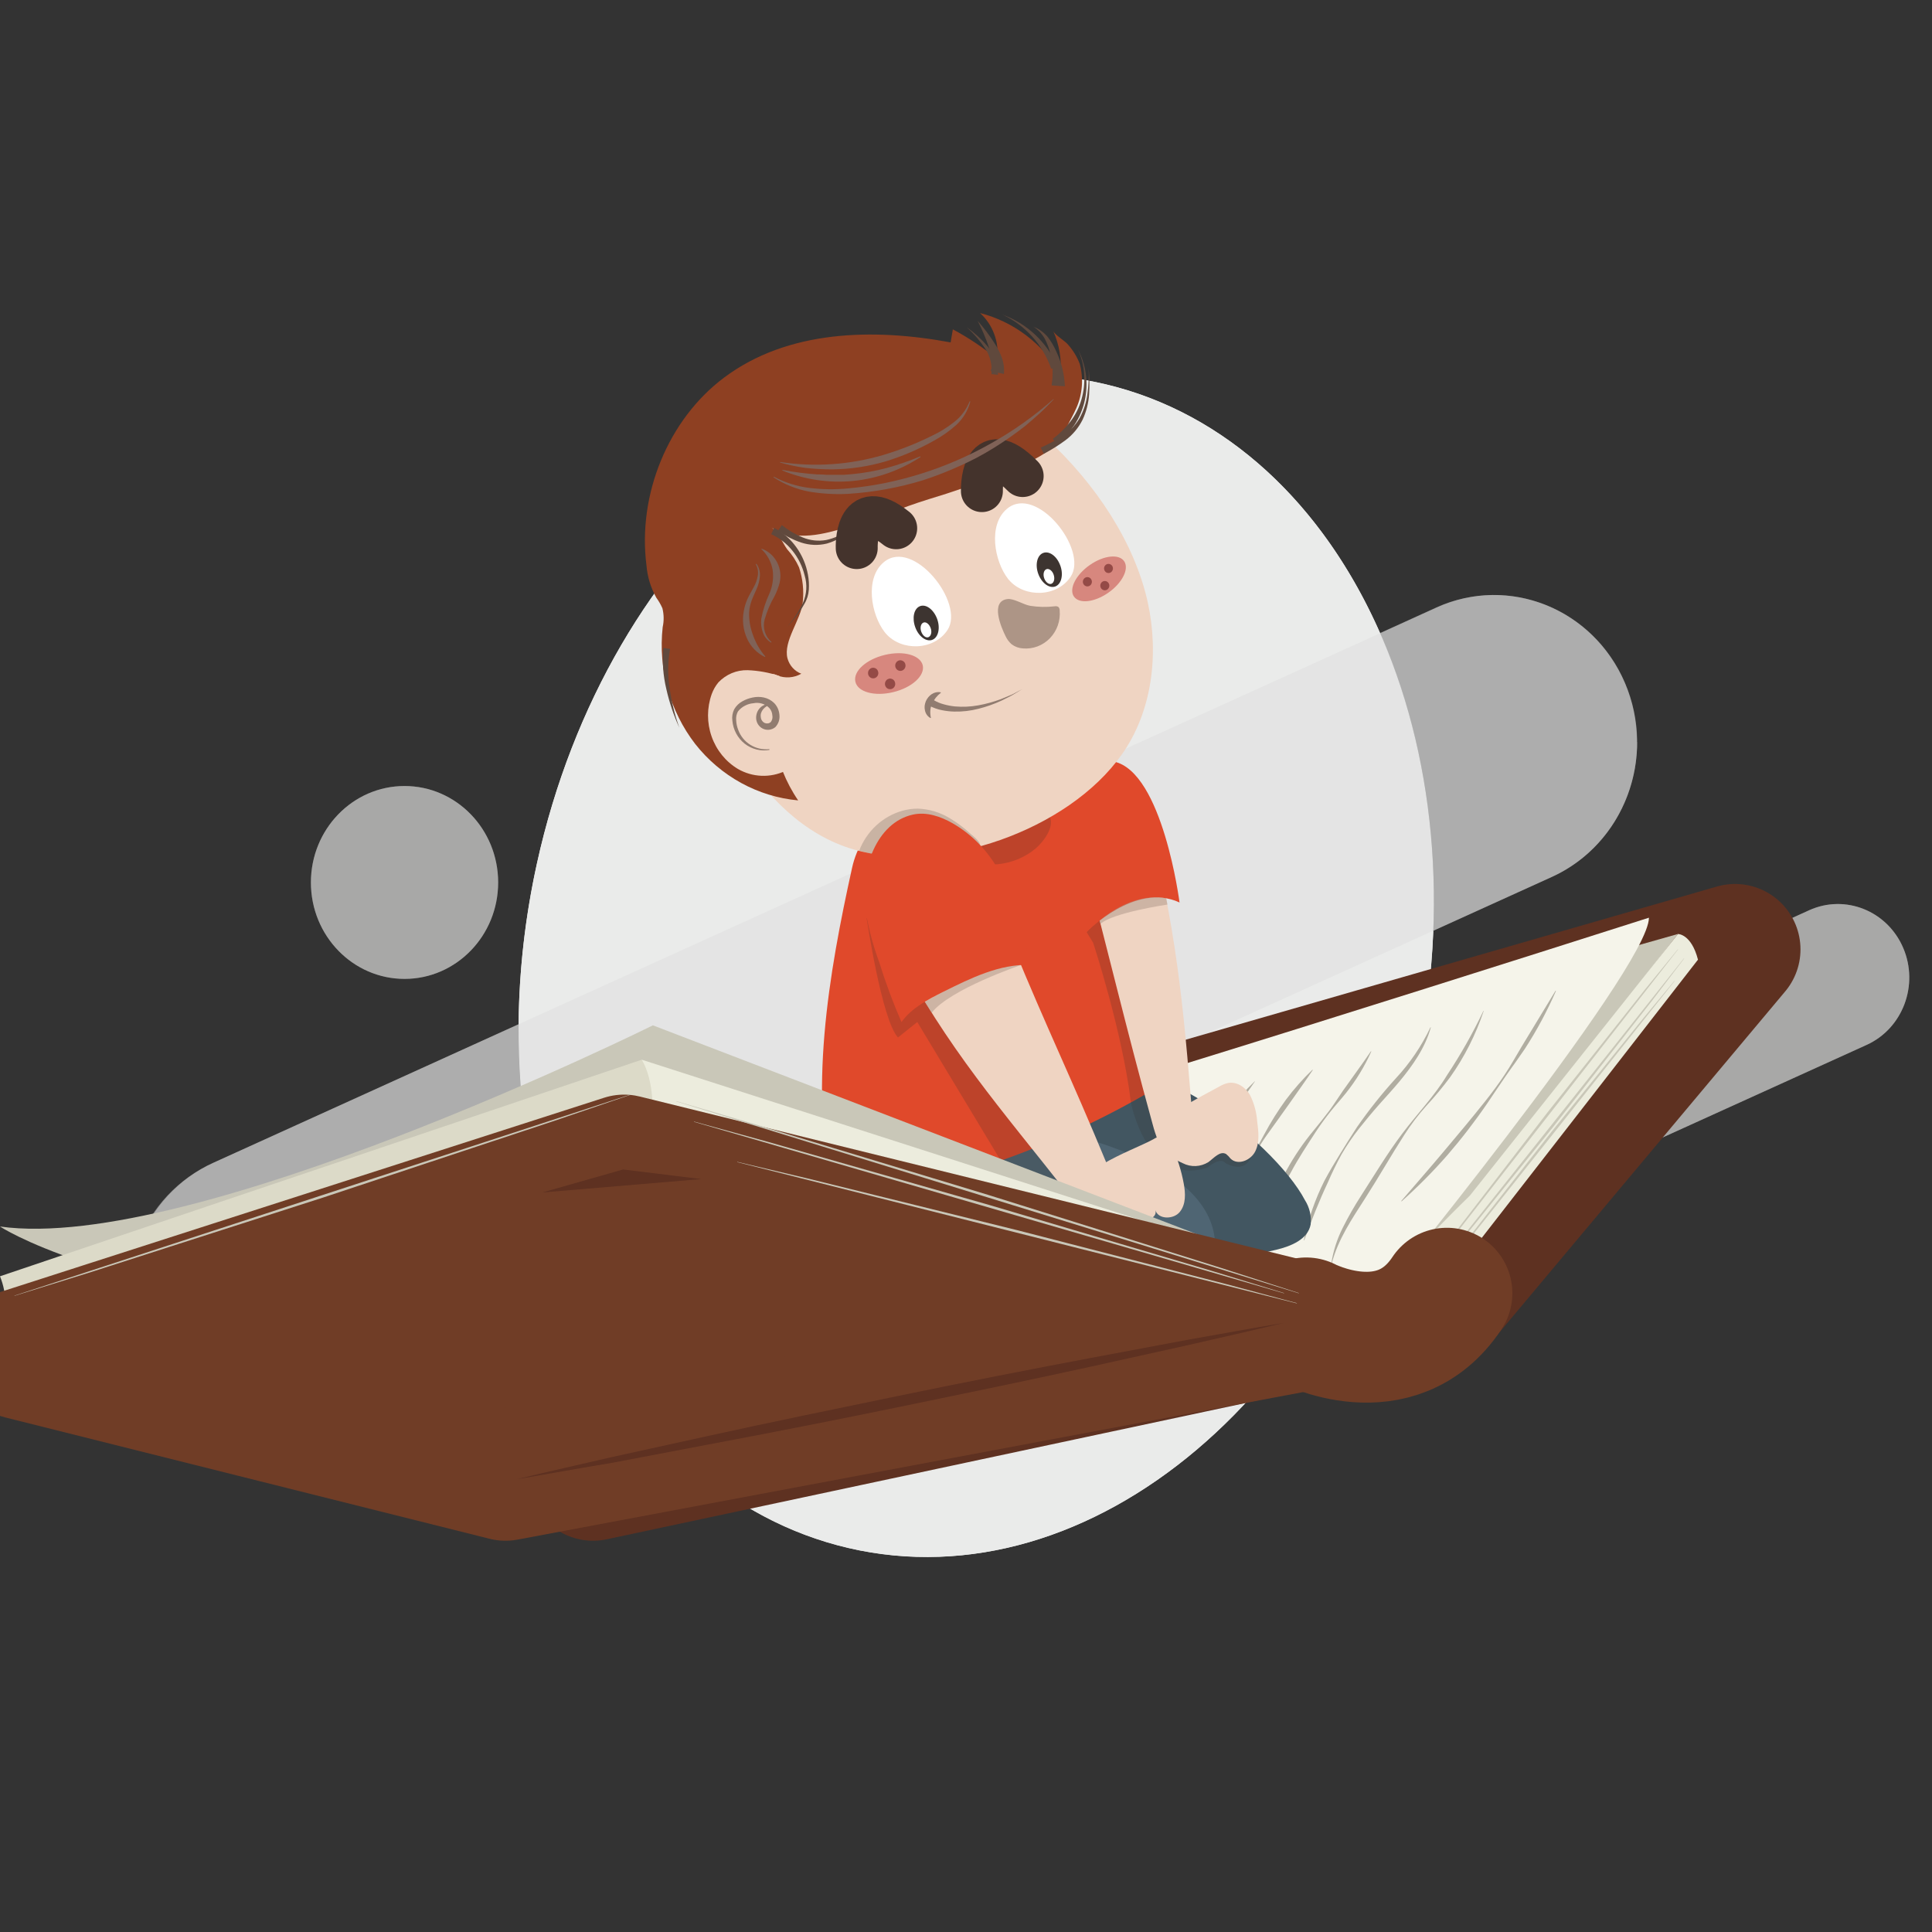 <svg xmlns="http://www.w3.org/2000/svg" width="70" height="70" fill="none" viewBox="0 0 70 70">
    <rect x="0" y="0" width="70" height="70" fill="#333333" stroke="none"/>
    <g clip-path="url(#clip0)">
        <path fill="#EAEBEA" d="M50.006 22.944L18.789 37.11c.02-1.962.242-3.916.665-5.829C22.017 19.637 31.219 11.86 40.008 13.91c4.47 1.042 7.973 4.428 9.998 9.034zM51.93 33.723c-.066 1.68-.282 3.35-.644 4.989-2.56 11.645-11.758 19.423-20.552 17.372-4.246-.995-7.619-4.091-9.682-8.347L51.93 33.723z"/>
        <path fill="#B3B3B3" d="M51.93 33.723L21.05 47.737c-1.486-3.064-2.293-6.726-2.255-10.626l31.21-14.167c1.384 3.142 2.079 6.854 1.926 10.779z" opacity=".47"/>
        <path fill="#DDD" d="M18.789 37.11c-.032 3.901.775 7.563 2.255 10.627l-9.125 4.145c-.623.289-1.295.448-1.979.468-.683.02-1.363-.1-2.001-.351-.638-.252-1.221-.632-1.716-1.118-.495-.485-.892-1.067-1.167-1.71-.276-.645-.425-1.339-.439-2.043-.014-.703.108-1.403.358-2.058.25-.656.623-1.253 1.098-1.759.476-.506 1.044-.91 1.671-1.188L18.79 37.11zM59.317 26.89c0 1.036-.291 2.049-.84 2.915-.55.867-1.331 1.551-2.25 1.968l-4.296 1.95c.153-3.925-.542-7.632-1.933-10.784l2.045-.93c.788-.356 1.65-.505 2.508-.433.858.072 1.685.363 2.406.847.721.484 1.314 1.146 1.725 1.925.41.779.626 1.651.627 2.538l.008.005zM65.547 32.981l-15.589 7.075c-1.307.594-1.9 2.166-1.324 3.513.576 1.346 2.103 1.957 3.41 1.364l15.589-7.075c1.307-.594 1.9-2.166 1.324-3.513-.576-1.347-2.103-1.957-3.41-1.364zM14.657 35.467c1.874 0 3.392-1.565 3.392-3.494 0-1.93-1.518-3.494-3.392-3.494-1.873 0-3.392 1.564-3.392 3.494 0 1.93 1.519 3.494 3.392 3.494z" opacity=".47"/>
        <path fill="#EAEBEA" d="M51.286 38.715C53.848 27.07 48.8 15.965 40.01 13.914c-8.79-2.052-17.992 5.725-20.554 17.37-2.563 11.646 2.485 22.75 11.274 24.802 8.79 2.052 17.992-5.725 20.555-17.37z"/>
        <path fill="#DDD" d="M52.052 22.013L7.745 42.123c-2.616 1.187-3.803 4.334-2.65 7.029 1.153 2.695 4.209 3.917 6.825 2.73l44.307-20.11c2.616-1.188 3.803-4.335 2.65-7.03-1.153-2.695-4.209-3.917-6.825-2.73z" opacity=".47"/>
        <path fill="#D2D2D1" d="M65.547 32.981l-15.589 7.075c-1.307.594-1.9 2.166-1.324 3.513.576 1.346 2.103 1.957 3.41 1.364l15.589-7.075c1.307-.594 1.9-2.166 1.324-3.513-.576-1.347-2.103-1.957-3.41-1.364zM14.657 35.467c1.874 0 3.392-1.565 3.392-3.494 0-1.93-1.518-3.494-3.392-3.494-1.873 0-3.392 1.564-3.392 3.494 0 1.93 1.519 3.494 3.392 3.494z" opacity=".47"/>
        <path fill="#5E3121" stroke="#5E3121" stroke-linecap="round" stroke-linejoin="round" stroke-width="4.74" d="M52.425 46.855l10.44-12.457-33.357 9.616-8.02 9.44 30.937-6.6z"/>
        <path fill="#C9C7B8" d="M60.794 33.84l-28.14 7.984 7.296 2.968 8.724 2.854 1.068.458"/>
        <path fill="#ECECDD" d="M49.55 47.931s-.307-.7 3.705-4.61l7.541-9.48s.483-.009.725.929l-9.978 12.84-1.993.321z"/>
        <path fill="#F5F4EA" d="M49.471 47.646S59.744 35.118 59.744 33.25c0 0-25.188 8.048-26.636 8.163l4.774 3.442 11.59 2.79z"/>
        <path fill="#C9C7B8" d="M51.467 46.327L52.6 44.81l1.155-1.5 2.31-3.001 2.353-2.965 1.175-1.483 1.197-1.465.008.007-9.324 11.932-.008-.007zM61.021 34.728l-1.174 1.542-1.195 1.526-2.389 3.05-2.432 3.014-1.217 1.506-1.236 1.492-.006-.007 9.641-12.13.008.007zM51.88 46.59l1.067-1.408 1.087-1.39 2.176-2.78 2.217-2.743 1.11-1.372 1.127-1.356.008.007-8.785 11.048-.006-.007z"/>
        <path fill="#B0ADA1" d="M56.375 35.904c-.32.732-.696 1.434-1.128 2.1l-.34.489c-.116.166-.233.32-.344.484l-.339.498c-.11.166-.222.332-.335.498-.448.655-.932 1.283-1.45 1.883-.518.591-1.072 1.15-1.657 1.672l-.013-.012c.514-.6 1.033-1.19 1.54-1.795.508-.604 1.013-1.203 1.506-1.825.245-.31.483-.627.7-.955.218-.329.415-.677.615-1.017l1.23-2.028.015.008zM53.759 36.623c-.287.86-.697 1.671-1.218 2.406-.268.36-.554.705-.858 1.033-.297.33-.566.686-.806 1.062-.483.75-.924 1.53-1.41 2.285-.484.755-.986 1.493-1.215 2.367h-.016c.069-.45.209-.886.414-1.29.202-.404.426-.796.671-1.173.483-.75.944-1.522 1.484-2.239.54-.716 1.166-1.36 1.627-2.123.491-.741.93-1.517 1.314-2.323l.013-.005zM51.842 37.224c-.206.741-.659 1.385-1.139 1.962-.241.29-.497.564-.745.845-.248.28-.484.567-.72.863-.232.295-.443.606-.632.932-.182.33-.347.67-.496 1.017-.322.683-.596 1.382-.855 2.095h-.016c.154-.75.405-1.475.747-2.157.177-.331.377-.663.573-.982.197-.318.398-.643.606-.96.432-.622.903-1.214 1.411-1.772.507-.544.929-1.166 1.25-1.843h.016zM49.685 38.096c-.243.543-.553 1.05-.921 1.512-.185.229-.383.446-.565.675-.182.229-.355.468-.517.712-.323.497-.645.98-.917 1.493-.288.509-.523 1.048-.702 1.608h-.016c.087-.595.278-1.168.564-1.693.286-.52.621-1.01 1-1.463.185-.227.37-.455.546-.69.175-.236.333-.485.498-.727.338-.48.684-.946 1.016-1.433l.014.006zM47.564 38.77c-.272.405-.554.795-.831 1.191-.277.397-.562.783-.842 1.178-.14.198-.269.404-.387.617-.113.214-.208.44-.31.664-.21.436-.434.864-.676 1.289h-.016c.142-.47.334-.923.572-1.35l.187-.324c.067-.101.133-.204.195-.309.124-.209.24-.423.356-.638.23-.431.49-.845.776-1.238.292-.391.615-.757.966-1.093l.01.013zM45.47 39.178c-.272.403-.554.795-.831 1.191-.277.397-.562.783-.842 1.178-.14.198-.268.404-.387.616-.113.215-.208.44-.31.663-.21.438-.434.866-.676 1.291h-.016c.142-.47.334-.923.572-1.35l.19-.312c.068-.102.134-.204.195-.309.124-.209.24-.423.356-.639.23-.43.49-.844.776-1.237.293-.392.616-.757.967-1.094l.006.002z"/>
        <path fill="#425661" d="M47.282 43.487c.165.26.238.57.206.877-.104.545-.716.789-1.242.916-2.335.565-4.748.705-7.13.413-.614-.074-1.256-.194-1.73-.603-.615-.536-.792-1.466-.644-2.282.148-.816.56-1.553.966-2.268.224-.44.51-.842.85-1.193 2.362-2.198 7.595 1.98 8.724 4.14z"/>
        <path fill="#4F6573" d="M41.31 41.982c1.27.582 2.607 1.551 2.71 2.986.026.332-.04.712-.288.936-.16.126-.345.212-.542.25-.919.244-1.872.3-2.82.355-2.921.166-6.017.302-8.59-1.136-.532-.299-1.053-.682-1.338-1.233-1.127-2.188 2.838-3.086 4.225-3.265 2.25-.298 4.581.164 6.643 1.107z"/>
        <path fill="#E0492B" d="M30.241 43.483c4.035-.466 8.366-2.059 11.86-4.19.24-.117.44-.308.571-.547.071-.218.086-.452.042-.678-.33-2.954-1.132-5.832-2.374-8.516-.136-.342-.334-.654-.583-.92-.343-.324-.805-.466-1.268-.555-2.515-.498-6.956.378-7.617 3.368-.844 3.82-1.61 8.209-.631 12.038z"/>
        <path fill="#352D2C" d="M37.53 30.738c-.39.325-.865.524-1.365.573-.805.08-1.583-.224-2.273-.593.622-.351 1.38-.44 2.107-.55.697-.094 1.372-.315 1.993-.654.275.37-.153.957-.463 1.224zM39.37 33.771l.236.387s1.055 3.198 1.369 5.787c0 0 .575 3.072 2.777 2.357 0 0 .442-.398.644-.166 0 0 .68.432.936-.229l-1.14-.735h-1.26l-.645-1.032-1.932-7.482-.984 1.113z" opacity=".2"/>
        <path fill="#EFD4C2" d="M44.156 39.38c.103-.064.215-.111.332-.14.322-.064.644.154.805.44.147.297.235.623.258.956.048.365.093.759-.073 1.085-.166.327-.633.513-.892.258-.048-.062-.102-.117-.161-.166-.22-.128-.442.146-.644.293-.14.086-.296.135-.458.142-.161.007-.322-.028-.467-.102-2.316-1.027.217-2.165 1.3-2.766z"/>
        <path fill="#EFD4C2" d="M41.696 30.025c1.023 4.18 1.223 6.933 1.57 11.229.014.097.014.196 0 .293-.094.388-.645.468-.96.23-.313-.236-.436-.651-.542-1.036-1.033-3.76-1.545-6.014-2.547-9.789l-.459-1.724c-.25-.947.103-1.86 1.162-1.592 1.058.267 1.538 1.413 1.776 2.389z"/>
        <path fill="#E0492B" d="M39.37 33.771s1.756-1.825 3.367-1.072c0 0-.606-4.721-2.374-5.105 0 0-2.586-.13-1.964 2.424l.971 3.753z"/>
        <path fill="#AD9586" d="M39.84 33.361s1.118-1.053 2.415-.816l.044.229s-1.978.289-2.426.7l-.034-.113z" opacity=".5"/>
        <path fill="#EFD4C2" d="M41.585 21.822c.413 1.885.161 3.962-.942 5.518-1.941 2.75-6.559 4.359-9.718 3.436-1.789-.52-3.22-1.952-4.187-3.6-.967-1.647-1.479-3.514-1.969-5.364-.46-1.735-.897-3.585-.396-5.309.822-2.809 4.006-4.345 6.831-4 4.331.524 9.107 4.596 10.286 8.933.034.126.066.255.095.386z"/>
        <path fill="#fff" d="M32.096 22.955c.563.646 1.74.626 2.236-.132.636-.974-1.242-3.342-2.308-2.456-.7.58-.464 1.903.03 2.537l.042.051z"/>
        <path fill="#3D3430" d="M33.952 22.418c.124.332.048.677-.17.763-.22.086-.498-.118-.62-.454-.123-.337-.05-.677.17-.764.219-.086.493.118.62.455z"/>
        <path fill="#fff" d="M33.718 22.752c.054.142.02.288-.074.332-.093.043-.21-.05-.264-.193-.053-.143-.02-.29.074-.332.094-.041.21.048.264.193zM36.563 21.02c.562.645 1.74.625 2.234-.133.636-.974-1.24-3.342-2.307-2.456-.702.58-.463 1.903.03 2.537.01.017.022.035.043.051z"/>
        <path fill="#3D3430" d="M38.414 20.483c.124.332.046.677-.173.764-.219.086-.496-.116-.62-.448s-.047-.677.172-.763c.22-.087.497.11.62.447z"/>
        <path fill="#fff" d="M38.174 20.817c.051.144.019.29-.074.332-.094.041-.213-.05-.265-.193-.051-.142-.02-.29.073-.331.093-.042.219.05.266.192z"/>
        <path fill="#AD9586" d="M38.21 21.968c.046-.01.095-.003.136.022.017.016.03.036.038.058.008.022.012.046.01.07.016.184-.007.37-.068.544-.062.174-.16.332-.286.463-.127.131-.28.232-.45.296-.168.063-.349.088-.528.072-.147-.008-.29-.06-.409-.15-.09-.078-.164-.176-.216-.286-.174-.349-.563-1.274.065-1.352.227-.03.583.205.823.245.293.046.59.052.884.018z"/>
        <path fill="#917C70" d="M33.825 25.363c.114.068.236.12.364.154.133.038.27.064.407.078.282.025.565.012.843-.038.282-.05.559-.127.828-.227.133-.053.265-.112.4-.166l.38-.2-.376.226c-.129.067-.258.135-.39.198-.266.123-.543.22-.826.292-.287.074-.582.109-.878.102-.15-.003-.3-.02-.446-.05-.155-.03-.305-.082-.445-.155l.139-.214z"/>
        <path fill="#917C70" d="M34.092 25.099c-.139.104-.25.242-.322.403-.037.08-.058.165-.063.252-.004.088.003.175.023.26h-.023c-.05-.028-.093-.068-.127-.116-.034-.049-.057-.104-.068-.162-.012-.054-.016-.11-.01-.166.008-.057.023-.113.044-.166.024-.052.053-.1.089-.144.035-.041.076-.078.12-.108.095-.065.21-.09.323-.071l.014.018z"/>
        <path fill="#8E4022" d="M38.285 16.059c.146-.185.27-.385.372-.6l.193-.37c.052-.1.103-.2.148-.304.223-.504.266-1.072.123-1.605-.1-.254-.242-.489-.422-.691-.123-.15-.469-.342-.54-.498.218.487.31 1.024.264 1.558-.651-1.103-1.699-1.896-2.915-2.207.228.206.404.466.512.757.11.291.148.605.113.915-.5-.415-1.04-.777-1.61-1.081l-.08.473c-2.802-.521-5.903-.455-8.214 1.279-2.015 1.51-3.136 4.227-2.806 6.802.034.413.156.813.358 1.171.086.118.16.246.219.38.056.224.06.458.01.684-.166 1.515.258 3.037 1.178 4.232.457.581 1.023 1.061 1.664 1.413.64.351 1.343.566 2.067.633-.449-.657-.748-1.409-.875-2.2-.055-.342 0-.709-.07-1.039-.07-.363-.246-.632-.22-1.027 0-.128.052-.279.17-.312.083-.008.165.009.238.05.14.055.291.079.442.068.15-.01.297-.055.429-.13-.12-.044-.229-.119-.316-.216-.087-.096-.15-.213-.185-.34-.161-.62.483-1.391.552-2.023.048-.43.003-.865-.133-1.274-.108-.24-.253-.461-.429-.654-.151-.202-.346-.664-.562-.785.907.518 1.87.24 2.806-.035.975-.283 1.907-.696 2.88-.995.854-.257 1.7-.544 2.524-.886.657-.274 1.595-.58 2.094-1.128l.02-.015z"/>
        <path fill="#EFD4C2" d="M28.239 24.492c-.373-.125-.76-.195-1.152-.21-.196-.005-.391.031-.573.107-.182.076-.346.19-.484.333-.105.127-.188.272-.244.428-.176.496-.177 1.039-.003 1.534.174.496.512.913.954 1.177.26.15.551.235.85.247.297.013.593-.047.864-.175.269-.135.494-.346.65-.608.155-.262.233-.565.227-.872"/>
        <path fill="#917C70" d="M27.88 27.171c-.157.029-.318.023-.473-.016-.154-.04-.3-.111-.426-.21-.126-.1-.231-.226-.308-.37-.077-.144-.124-.302-.138-.465-.02-.142.004-.285.067-.412.071-.123.174-.223.297-.289.116-.066.241-.112.372-.137.134-.029.272-.029.406 0 .142.03.272.102.377.205.106.112.172.258.185.413.011.083.003.167-.022.246-.026.079-.07.15-.126.21-.066.054-.146.087-.23.095-.084.008-.168-.01-.242-.051-.07-.039-.128-.097-.167-.168-.04-.071-.059-.152-.056-.234.002-.072.02-.144.05-.21.032-.065.077-.122.132-.168.107-.083.238-.123.37-.113v.025c-.237.047-.421.257-.382.463.003.045.019.089.044.126.026.037.06.066.1.085.036.015.075.02.113.014.038-.005.074-.022.103-.047.026-.034.045-.073.055-.115.01-.042.011-.085.003-.128-.005-.098-.043-.192-.108-.265-.074-.076-.165-.132-.266-.162-.1-.031-.206-.036-.309-.014-.108.008-.214.038-.311.09-.097.05-.183.12-.252.207-.053.097-.076.208-.065.319.005.119.03.236.073.346.082.228.237.42.44.544.206.129.449.184.689.157l.005.03z"/>
        <path fill="#60493D" d="M37.45 11.84c.192.076.364.199.501.356.13.166.237.348.322.541.187.393.292.822.31 1.26l-.483-.032c.063-.382.048-.774-.044-1.15-.046-.19-.115-.374-.204-.547-.1-.173-.237-.32-.402-.428zM37.708 16.218c.276-.122.543-.265.797-.428.25-.162.46-.382.612-.642.147-.27.243-.565.282-.871.043-.31.058-.624.044-.937.033.313.04.629.018.944-.021.32-.102.634-.237.924-.146.29-.355.543-.612.736-.252.187-.518.354-.794.498l-.11-.224z"/>
        <path fill="#60493D" d="M38.146 15.901c.239-.179.453-.39.636-.627.183-.239.32-.511.402-.803.085-.295.118-.603.098-.91-.02-.308-.096-.61-.222-.892.146.277.242.58.283.893.041.316.028.637-.04.949-.07.315-.196.615-.372.882-.18.265-.391.504-.63.712l-.155-.204zM28.05 19.125c.319.167.595.41.806.708.211.294.355.635.418.995.033.178.043.36.031.54-.012.181-.067.358-.161.512-.17.305-.38.584-.625.83.228-.26.42-.55.572-.865.14-.312.162-.667.063-.995-.08-.33-.232-.638-.445-.9-.207-.257-.47-.461-.768-.595l.11-.23z"/>
        <path fill="#60493D" d="M28.327 19.025c.23.184.485.335.756.447.27.112.564.144.85.094.29-.062.565-.187.806-.366.245-.181.478-.38.697-.593-.205.23-.426.444-.66.642-.239.207-.517.358-.817.445-.31.076-.633.063-.936-.038-.296-.101-.578-.244-.836-.425l.14-.206zM38.087 13.363c-.15-.433-.384-.83-.687-1.166-.303-.337-.669-.608-1.075-.795.436.157.837.403 1.179.724.342.32.617.71.81 1.142l-.227.095zM35.42 11.622c.23.259.439.536.624.83.1.153.184.317.248.49.073.192.1.4.082.607l-.483-.102c.094-.239.039-.57-.069-.884-.11-.324-.243-.639-.401-.94z"/>
        <path fill="#60493D" d="M35.033 11.861c.28.2.534.435.758.699.113.14.203.297.27.466.069.175.102.364.096.554l-.238-.025c.037-.325-.042-.652-.221-.922-.191-.284-.414-.543-.665-.772zM24.278 23.511c-.084.474-.09.959-.014 1.434.068.485.185.962.35 1.422-.205-.448-.362-.917-.471-1.399-.118-.488-.154-.993-.107-1.493l.242.036z"/>
        <path stroke="#44332C" stroke-linecap="round" stroke-miterlimit="10" stroke-width="1.52" d="M31.041 19.858s-.082-1.936 1.43-.718M35.576 17.794s-.063-2.102 1.477-.546"/>
        <path fill="#806257" d="M38.174 14.473c-.161.165-.323.34-.498.497-.176.158-.35.312-.529.461-.368.29-.752.558-1.15.804-.397.247-.81.466-1.238.653-.426.193-.862.362-1.305.508-.89.274-1.81.44-2.738.498-.469.023-.938-.004-1.401-.082-.458-.086-.896-.262-1.289-.519l.011-.021c.407.215.848.353 1.302.408.454.055.912.06 1.367.018.455-.041.908-.107 1.357-.196.447-.093.892-.207 1.328-.345.878-.276 1.724-.644 2.528-1.1.804-.451 1.56-.989 2.255-1.603v.019z"/>
        <path fill="#806257" d="M28.266 16.739c1.249.19 2.522.103 3.735-.254.605-.18 1.194-.413 1.76-.694.287-.134.557-.3.806-.497.252-.194.447-.455.566-.755l.024.008c-.086.328-.263.623-.51.85-.245.22-.516.41-.804.567-.563.318-1.157.572-1.772.758-.622.181-1.263.277-1.909.284-.323.001-.645-.016-.966-.052-.317-.042-.63-.108-.936-.197l.006-.018z"/>
        <path fill="#806257" d="M28.348 17.024c.422.083.848.138 1.276.166.106 0 .211 0 .322.013h.636l.313-.026c.417-.04.83-.114 1.235-.222.412-.114.817-.254 1.212-.42l.013.021c-.738.486-1.577.785-2.449.87-.87.084-1.746-.046-2.558-.378v-.024zM27.6 19.88c.239.088.438.265.557.496.12.232.15.5.087.755-.044.16-.103.315-.177.462-.156.268-.278.554-.363.853-.04.147-.037.302.008.446.044.145.128.274.242.37l-.013.022c-.14-.08-.248-.212-.301-.368-.058-.159-.078-.33-.057-.498.06-.316.16-.623.295-.914.116-.266.156-.56.118-.85-.05-.294-.196-.562-.413-.761l.016-.013z"/>
        <path fill="#806257" d="M27.404 20.425c.096.129.141.289.128.45-.012.16-.052.317-.118.463-.06.144-.13.28-.18.418-.049.136-.08.278-.092.423-.009.288.04.575.145.843.099.281.249.54.443.763l-.015.02c-.291-.139-.524-.382-.655-.684-.132-.302-.172-.638-.114-.964.026-.16.073-.316.14-.464.067-.146.148-.276.217-.408.074-.128.125-.269.151-.415.028-.147.002-.3-.072-.428l.022-.017z"/>
        <path fill="#695A52" d="M31.823 24.404c.002-.027 0-.054-.01-.079-.007-.025-.02-.049-.038-.069-.018-.02-.04-.035-.063-.046-.024-.01-.05-.016-.075-.016-.026 0-.052.005-.076.016-.024.01-.045.027-.062.046-.018.02-.031.044-.04.069-.008.025-.01.052-.008.079.004.048.025.092.06.124.034.033.08.05.126.05s.091-.017.125-.05c.035-.032.056-.076.06-.124zM32.809 24.117c0-.038-.01-.076-.031-.108-.02-.032-.05-.056-.084-.071-.034-.015-.072-.02-.108-.012-.036.007-.07.026-.096.052-.026.027-.044.061-.052.099-.007.037-.003.076.01.111.015.036.039.066.07.087.03.021.067.033.104.033.049 0 .096-.02.131-.056.035-.036.055-.084.056-.135zM32.436 24.78c0-.038-.01-.075-.03-.107-.02-.032-.05-.057-.084-.071-.034-.015-.072-.02-.108-.012-.036.007-.07.025-.096.052-.026.027-.044.061-.052.099-.007.037-.003.076.01.111.015.035.039.066.07.087.03.021.067.032.104.032.049 0 .096-.02.131-.055.035-.036.055-.085.055-.136z"/>
        <path fill="#C13B3B" d="M33.433 24.107c.084.373-.393.808-1.068.97-.674.163-1.288 0-1.373-.378-.086-.378.391-.808 1.066-.97.675-.163 1.284.005 1.375.378z" opacity=".5"/>
        <path fill="#695A52" d="M40.052 20.716c-.023-.023-.039-.052-.046-.083-.007-.032-.005-.065.006-.096.011-.03.031-.057.057-.076.025-.019.056-.03.087-.03.032-.002.063.006.09.023.027.017.049.041.063.07.013.03.018.063.014.095-.005.032-.018.062-.04.087-.014.017-.031.03-.05.04-.02.01-.042.015-.063.016-.022 0-.044-.003-.064-.01-.02-.009-.039-.02-.054-.036zM39.287 21.202c-.032-.03-.051-.073-.053-.117-.001-.045.014-.089.044-.121.03-.033.07-.052.114-.054.043-.002.085.014.117.044.016.016.028.034.037.054.01.02.014.042.015.064.001.022-.002.044-.01.065-.007.02-.019.04-.033.056-.015.016-.032.029-.052.038-.02.01-.04.015-.062.015-.021.001-.043-.002-.063-.01-.02-.008-.039-.02-.054-.034zM39.918 21.343c-.016-.015-.029-.033-.037-.053-.01-.02-.014-.042-.015-.064-.001-.022.002-.044.01-.065.007-.021.019-.04.033-.056.015-.017.032-.03.052-.039.02-.01.04-.014.062-.015.021 0 .043.003.063.01.02.008.038.02.054.035.032.03.05.072.053.117.001.044-.014.088-.044.12-.03.034-.07.053-.114.055-.043.001-.085-.015-.117-.045z"/>
        <path fill="#C13B3B" d="M38.907 21.608c.183.28.739.221 1.245-.13.505-.35.765-.86.581-1.139-.184-.279-.74-.22-1.243.13-.505.35-.766.86-.584 1.14z" opacity=".5"/>
        <path fill="#352D2C" d="M31.399 33.257s.543 3.69 1.136 4.333l.7-.559 3.025 5.022 3.08 1.931-2.207-3.889-3.543-4.615-2.191-2.223z" opacity=".2"/>
        <path fill="#EFD4C2" d="M32.23 30.46c-.518.472-.68 1.259-.575 1.962.105.704.433 1.35.767 1.974 1.97 3.685 3.766 5.676 6.335 8.946.274.349.644.733 1.074.624.322-.083.52-.448.53-.791-.013-.347-.1-.687-.255-.996-1.307-3.164-2.127-4.811-3.432-7.98-.391-.947-.53-2.168-1.127-2.986-.724-.98-2.297-1.694-3.317-.754z"/>
        <path fill="#EFD4C2" d="M41.786 41.278c.104-.072.23-.107.355-.097.16.031.246.185.312.331.203.437.35.9.437 1.376.064.348.084.745-.144 1.023-.227.28-.782.277-.884-.064.197.663-2.458.695-2.825-.196-.48-1.168 1.949-1.931 2.75-2.373z"/>
        <path fill="#AD9586" d="M36.992 34.966s-2.562.866-3.235 1.727l-.254-.395s2.437-1.449 3.489-1.332z" opacity=".5"/>
        <path fill="#352D2C" d="M34.408 29.643c-.35-.212-.745-.33-1.15-.345-.188 0-.375.025-.556.075-.354.099-.681.282-.955.535-.273.252-.485.568-.619.92.627.144 1.136.275 1.725.246.59-.03 1.226-.253 1.817-.283.171 0 .68.057.806-.073.153-.165-.223-.426-.322-.517-.23-.213-.48-.4-.746-.558z" opacity=".2"/>
        <path fill="#E0492B" d="M31.326 32.776c.102.713.28 1.413.53 2.087.229.737.498 1.462.806 2.168.37-.513.948-.811 1.506-1.092.998-.497 2.052-1.02 3.163-.978-.348-1.585-.757-3.254-1.873-4.4-.28-.288-.6-.535-.946-.734-.436-.249-.945-.42-1.433-.313-1.348.295-1.885 2.02-1.753 3.262z"/>
        <path fill="#C9C7B8" d="M47.058 46.133L23.656 37.15S6.97 45.423 0 44.439c0 0 .868.58 2.959 1.28l20.295-4.298 23.804 4.712z"/>
        <path fill="#ECECDD" d="M23.252 42.148v-3.753l24.072 7.738s2.646.693 3.03 1.798l-6.319.166-20.783-5.73"/>
        <path fill="#DCDAC8" d="M23.252 38.395L0 46.242c.131.324.199.672.199 1.023 0 .351-.068.699-.199 1.023l23.252-4.811s.909-3.574 0-5.082z"/>
        <path fill="#703D26" stroke="#703D26" stroke-linecap="round" stroke-linejoin="round" stroke-width="4.74" d="M22.611 42.03l24.447 6.027-28.743 5.397L.768 49.058l21.843-7.028z"/>
        <path fill="#703D26" d="M50.354 48.763l-29.98 5.528c-.712.064-1.425-.12-2.025-.521l28.165-5.839 2.157.435 1.683.397z"/>
        <path fill="#A09D90" d="M47.704 47.931s2.651-1.237 4.559-.847l-1.814 1.255-2.738-.323"/>
        <path stroke="#703D26" stroke-linecap="round" stroke-linejoin="round" stroke-width="4.74" d="M47.324 47.931s3.255 1.71 5.101-1.076"/>
        <path fill="#C9C7B8" d="M24.51 39.898l2.83.831 2.822.855 5.645 1.71 5.63 1.764 2.815.884 2.808.907-.003.01-22.55-6.951.003-.01zM25.146 40.636l2.684.737 2.675.763 5.35 1.526 5.339 1.581 2.667.79 2.662.816-.003.01-21.377-6.213.003-.01zM26.712 42.096l2.545.601 2.537.625 5.075 1.253 5.062 1.306 2.532.654 2.526.68-.003.01-20.276-5.119.002-.01zM22.854 39.663l-2.778.95-2.787.924-5.574 1.85-5.59 1.795-2.796.898-2.802.87-.004-.007 22.33-7.29.001.01z"/>
        <path fill="#5E3121" d="M18.707 53.597c1.15-.28 2.305-.534 3.456-.803l3.466-.761c2.312-.508 4.628-.984 6.944-1.462s4.636-.934 6.96-1.372l3.487-.654c1.165-.204 2.326-.421 3.494-.614-1.15.28-2.305.535-3.458.803l-3.465.767c-2.311.508-4.627.985-6.944 1.462-2.316.476-4.637.934-6.961 1.37l-3.486.664c-1.164.19-2.327.408-3.493.6zM22.577 42.372l-2.931.834 5.761-.486-2.83-.348z"/>
    </g>
    <defs>
        <clipPath id="clip0">
            <path fill="#fff" d="M0 0H70V70H0z"/>
        </clipPath>
    </defs>
</svg>
